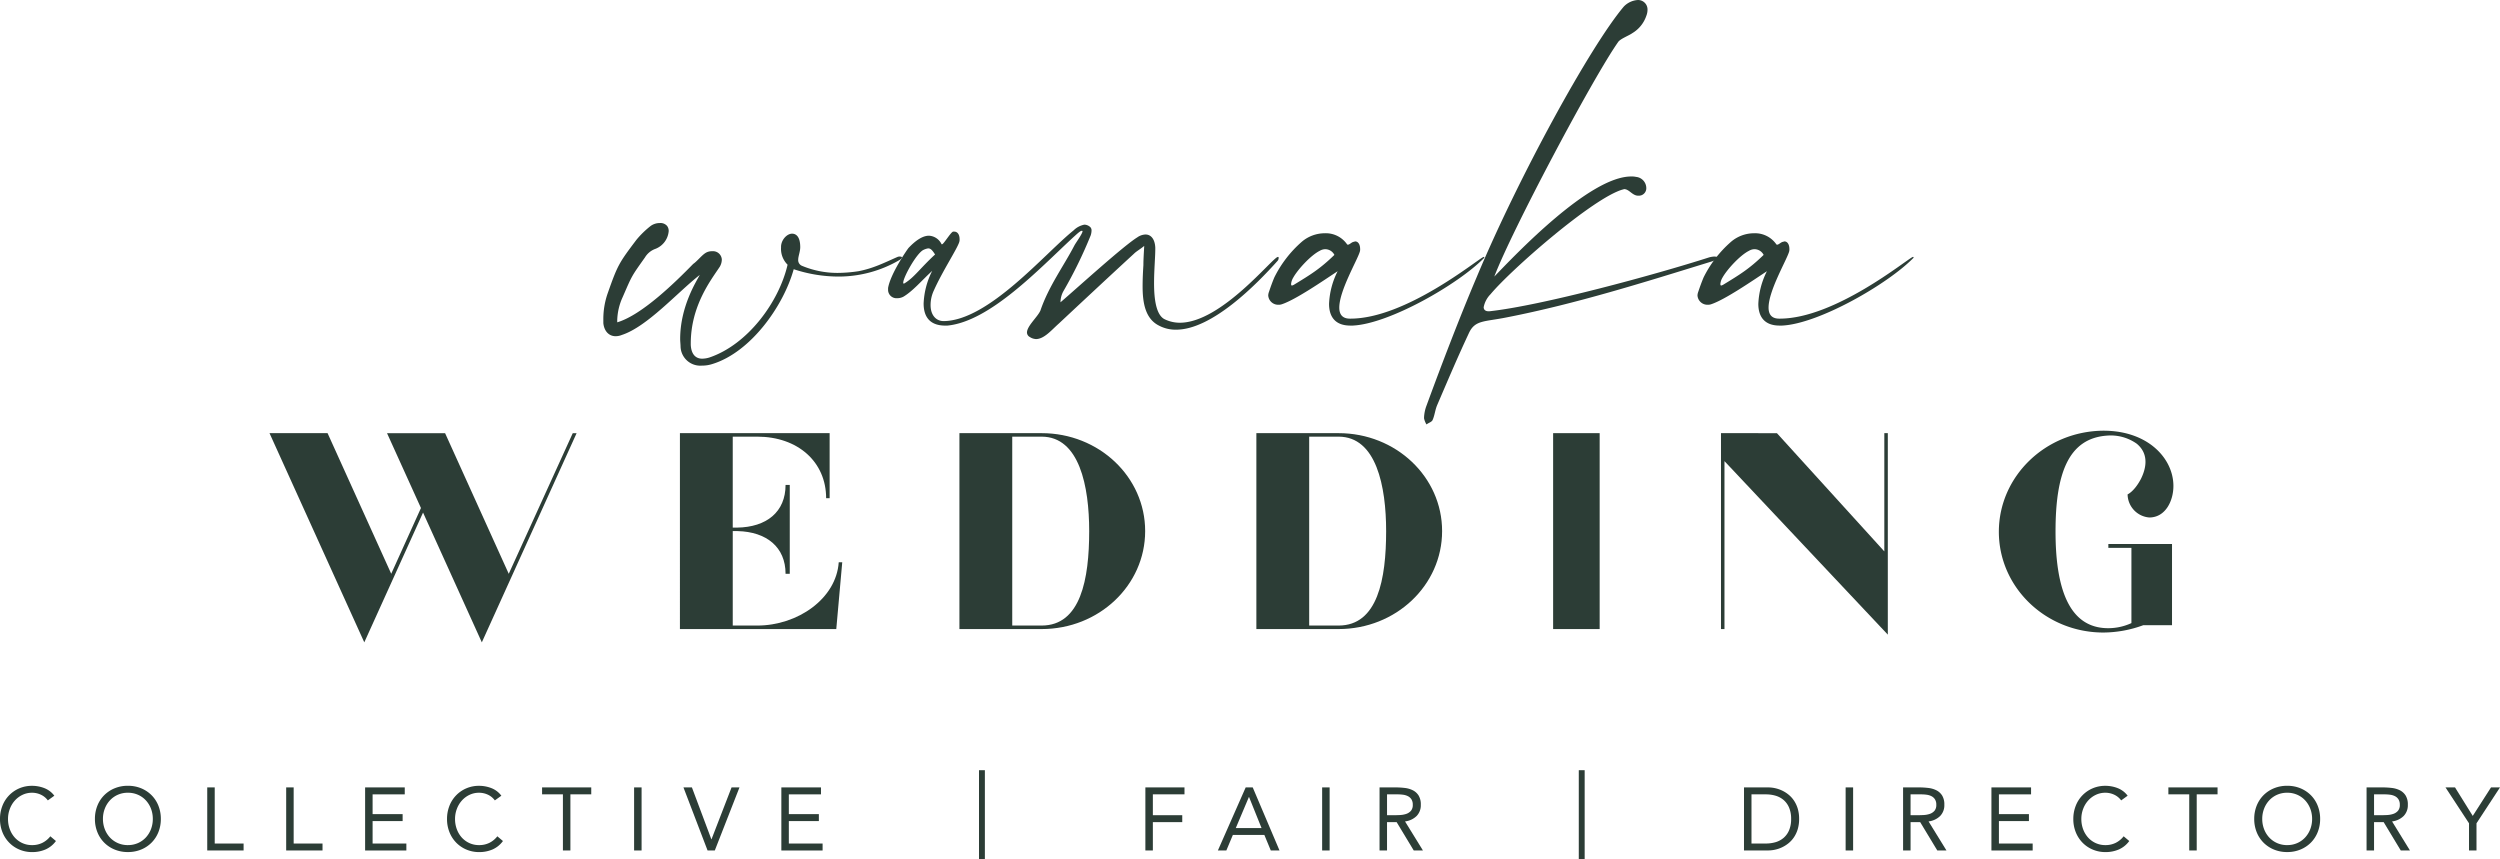 <svg xmlns="http://www.w3.org/2000/svg" width="634.641" height="218.133" viewBox="0 0 634.641 218.133"><defs><style>.a{fill:#2c3d36;}</style></defs><g transform="translate(184.023 -78.07)"><g transform="translate(-115.609 187.406)"><path class="a" d="M-163.991,110.266h14.74l16.161,35.7,7.548-16.694-8.613-19h14.74l16.161,35.7,16.25-35.7h.977l-24.061,53.1-14.921-32.947-14.918,32.947Z" transform="translate(163.991 -109.644)"/><path class="a" d="M-133.484,110.266h38.005v16.516h-.888c0-9.235-7.193-15.628-17.493-15.628h-6.216v23.091h1.066c7.548-.092,12.343-4,12.343-10.833h1.066v22.551h-1.066c0-6.745-4.8-10.656-12.165-10.833h-1.243v23.979h6.216c10.3,0,20.068-6.837,20.69-16.072h.891L-93.792,160h-39.692Z" transform="translate(237.673 -109.644)"/><path class="a" d="M-112.709,110.266h20.867c14.563,0,26.284,11.1,26.284,24.863S-77.279,160-91.842,160h-20.867Zm20.867,48.842c9.945,0,12.076-11.81,12.076-23.979,0-11.366-2.486-23.975-12.076-23.975H-99.3v47.954Z" transform="translate(287.85 -109.644)"/><path class="a" d="M-90.637,110.266H-69.77c14.563,0,26.284,11.1,26.284,24.863S-55.207,160-69.77,160H-90.637Zm20.867,48.842c9.945,0,12.076-11.81,12.076-23.979,0-11.366-2.486-23.975-12.076-23.975h-7.459v47.954Z" transform="translate(341.16 -109.644)"/><path class="a" d="M-68.579,110.266h11.813V160H-68.579Z" transform="translate(394.436 -109.644)"/><path class="a" d="M-55.215,117.37V160H-56.1v-49.73H-41.9l27.264,30.013V110.266h.888v51.15Z" transform="translate(424.569 -109.644)"/><path class="a" d="M-35.448,135.746c0-14.119,11.9-25.573,26.554-25.662,11.366,0,17.759,7.1,17.759,14.03,0,3.818-2.042,8-6.127,8a5.984,5.984,0,0,1-5.505-5.864s1.687-.71,3.374-3.907c1.066-2.131,2.4-6.127-1.066-8.968a11.436,11.436,0,0,0-7.551-2.042c-9.945.71-13.05,9.945-13.05,24.334,0,13.764,3.1,23.709,12.165,24.5a14.06,14.06,0,0,0,7.1-1.243V139.831H-7.651v-.977H8.51v20.6H1.228A29.662,29.662,0,0,1-8.894,161.32C-23.546,161.32-35.448,149.868-35.448,135.746Z" transform="translate(474.456 -110.084)"/></g><g transform="translate(-30.862 78.07)"><path class="a" d="M-136.066,123.375c-1.66,0-2.9-1.243-3.111-3.32V119.02a19.793,19.793,0,0,1,1.141-6.639c2.49-7.049,2.8-7.572,7.261-13.48a23.077,23.077,0,0,1,3.627-3.525,3.931,3.931,0,0,1,2.281-.727,2.213,2.213,0,0,1,1.868.727,2.08,2.08,0,0,1,.413,1.346,5.3,5.3,0,0,1-3.32,4.46,5.092,5.092,0,0,0-2.695,2.179c-3.525,4.979-3.214,4.457-5.7,10.16a14.994,14.994,0,0,0-1.349,5.809v.519c6.328-1.868,14.935-10.369,19.289-14.829.932-.625,2.073-2.073,3.009-2.7a2.959,2.959,0,0,1,1.762-.516,2.248,2.248,0,0,1,2.49,2.073,3.628,3.628,0,0,1-.519,1.865c-2.179,3.32-7.363,9.853-7.363,19.5v.311c.106,2.281,1.141,3.525,2.9,3.525a6.353,6.353,0,0,0,1.868-.311c9.747-3.32,17.63-14.105,19.809-23.541a5.671,5.671,0,0,1-1.66-4.354v-.311c.1-1.762,1.554-3.214,2.8-3.214,1.141,0,2.073.929,2.073,3.422,0,1.141-.519,2.281-.519,3.214a1.551,1.551,0,0,0,1.038,1.554,23.337,23.337,0,0,0,9.334,1.766,37.5,37.5,0,0,0,4.874-.417c3.835-.724,6.636-2.179,9.955-3.63a1.327,1.327,0,0,1,.622-.1c.311,0,.519.1.519.208,0,.2-.208.413-.727.727a30.6,30.6,0,0,1-15.451,4.143,36.294,36.294,0,0,1-11.3-1.865c-2.592,9.334-10.888,21.055-20.638,24.061a8.533,8.533,0,0,1-2.695.413,5.018,5.018,0,0,1-5.393-4.768c0-.625-.1-1.349-.1-1.971,0-8.4,4.249-14.832,4.976-16.284-5.7,4.46-13.378,13.173-19.809,15.246A4.121,4.121,0,0,1-136.066,123.375Z" transform="translate(139.177 -38.027)"/><path class="a" d="M-53.4,110.43c0-1.971.1-3.839.2-5.393,0-1.452.106-2.906.208-4.877-1.141.932-1.971,1.352-2.592,1.971-6.431,5.915-12.756,11.824-19.081,17.735-1.868,1.66-3.733,3.941-5.809,3.941a3.1,3.1,0,0,1-1.554-.519,1.315,1.315,0,0,1-.727-1.141c0-1.66,2.7-3.941,3.422-5.6,2.076-6.117,5.912-11.3,8.61-16.489.311-.622,2.073-3.005,2.073-3.63,0-.1-.1-.1-.208-.1-.413,0-1.346.932-2.281,1.766-8.606,7.981-21.052,21.257-31.837,22.295h-.516c-4.15,0-5.5-2.493-5.5-5.6a20.079,20.079,0,0,1,2.179-8.3c-2.906,2.7-4.874,5.082-7.261,6.533a3.322,3.322,0,0,1-1.66.413,2.13,2.13,0,0,1-2.281-2.073v-.519c.622-3.63,4.771-9.645,5.188-10.164,1.865-1.971,3.627-3.111,5.184-3.111a3.75,3.75,0,0,1,3.214,2.179h.106c.413,0,2.176-3.009,2.8-3.214h.314c.932,0,1.346.932,1.346,1.865a2.075,2.075,0,0,1-.1.833c-.622,1.861-4.252,7.36-6.431,12.237a8.724,8.724,0,0,0-.83,3.729c0,2.49,1.349,4.047,3.32,4.047,11.407-.1,25.717-17.216,32.978-23.022a5.339,5.339,0,0,1,2.695-1.451h.208a2.3,2.3,0,0,1,1.349.622,1.17,1.17,0,0,1,.311.83,4.377,4.377,0,0,1-.208,1.243,111.931,111.931,0,0,1-6.947,14.207,5.9,5.9,0,0,0-.727,2.8c4.46-3.835,15.97-14.31,19.5-16.489a3.864,3.864,0,0,1,2.073-.724c1.451,0,2.387,1.247,2.49,3.32v.413c0,1.971-.311,5.393-.311,8.61,0,4.044.519,7.985,2.592,9.126a8.806,8.806,0,0,0,3.941.932c10.577,0,23.644-16.7,24.89-16.7h.1c.1,0,.1.106.1.311a1.112,1.112,0,0,1-.311.727c-5.29,5.912-16.591,17.425-25.72,17.425a9,9,0,0,1-4.351-1.038C-52.78,118.62-53.4,114.47-53.4,110.43Zm-52.684-8.091c-.724-1.141-1.141-1.554-1.762-1.554a4.231,4.231,0,0,0-1.243.413c-1.766.932-5.082,6.95-5.082,8.3,0,.106,0,.208.1.208a.38.38,0,0,0,.311-.1C-111.372,108.149-109.818,105.765-106.085,102.339Z" transform="translate(190.298 -37.733)"/><path class="a" d="M-87.164,113.554a2.522,2.522,0,0,1-2.592-2.384,2.984,2.984,0,0,1,.208-.936c.413-1.243.826-2.384,1.346-3.627a29.221,29.221,0,0,1,6.95-9.023,9,9,0,0,1,5.806-2.176,6.571,6.571,0,0,1,5.7,2.8c.106.1.106.1.208.1.417,0,.932-.618,1.451-.724.106,0,.311-.106.413-.106.833,0,1.247.932,1.247,1.868a1.98,1.98,0,0,1-.106.83c-.724,2.281-5.184,9.853-5.184,14.105,0,1.656.727,2.8,2.7,2.8h.1c14.105,0,32.254-15.034,33.808-15.659h.1c.106,0,.106,0,.106.106a.313.313,0,0,1-.106.2c-6.533,6.639-24.057,16.7-33.289,17.114h-.622c-4.044,0-5.393-2.493-5.393-5.5a20.08,20.08,0,0,1,2.179-8.3c-3.63,2.384-10.683,7.261-14.207,8.4A2.311,2.311,0,0,1-87.164,113.554Zm3.214-5.29c0,.311.106.417.208.417a1.822,1.822,0,0,0,.519-.208c4.252-2.592,6.636-4.044,10.266-7.572a2.639,2.639,0,0,0-2.281-1.451,2.814,2.814,0,0,0-1.451.417c-2.281,1.141-5.6,4.771-6.742,6.844A3.809,3.809,0,0,0-83.95,108.264Z" transform="translate(258.542 -36.192)"/><path class="a" d="M-77.552,185.818a4.954,4.954,0,0,1-.622-1.557v-.2a9.738,9.738,0,0,1,.622-3.009c3.839-10.471,8.4-22.4,12.756-32.664,10.577-25.307,28.832-58.6,37.336-68.654a5.432,5.432,0,0,1,3.525-1.66,2.4,2.4,0,0,1,2.49,2.486,4.206,4.206,0,0,1-.311,1.557,8.149,8.149,0,0,1-3.528,4.358c-.83.618-3.111,1.451-3.627,2.281-6.431,9.126-27.069,48.012-31.424,59.521,5.5-5.7,24.163-25.406,34.74-25.406a4.924,4.924,0,0,1,1.243.106,2.878,2.878,0,0,1,2.6,2.8A1.894,1.894,0,0,1-23,127.639a2.232,2.232,0,0,1-.83.106c-1.451,0-2.281-1.663-3.525-1.663-.1,0-.311.109-.417.109-7.568,2.172-28.309,20.324-33.5,26.547a6.42,6.42,0,0,0-1.762,3.316c0,.622.417,1.035,1.247,1.035h.208c13.272-1.448,41.895-9.228,55.792-13.685a6.041,6.041,0,0,1,1.243-.208c.519,0,.936.1,1.038.311,0,.2-.519.625-1.971,1.038-16.8,5.184-34.224,10.683-51.748,14.1-5.6,1.141-7.985.622-9.539,3.941-3.009,6.431-5.188,11.615-8.091,18.357-.519,1.243-.622,2.592-1.141,3.733C-76.2,185.2-77.033,185.4-77.552,185.818Z" transform="translate(286.515 -78.07)"/><path class="a" d="M-55.257,113.554a2.522,2.522,0,0,1-2.592-2.384,2.983,2.983,0,0,1,.208-.936c.413-1.243.83-2.384,1.346-3.627a29.274,29.274,0,0,1,6.95-9.023,9,9,0,0,1,5.806-2.176,6.563,6.563,0,0,1,5.7,2.8c.106.1.106.1.208.1.417,0,.932-.618,1.451-.724.106,0,.311-.106.417-.106.83,0,1.243.932,1.243,1.868a2.04,2.04,0,0,1-.1.83c-.727,2.281-5.184,9.853-5.184,14.105,0,1.656.724,2.8,2.695,2.8h.1c14.105,0,32.254-15.034,33.808-15.659h.106c.1,0,.1,0,.1.106a.317.317,0,0,1-.1.2c-6.533,6.639-24.06,16.7-33.289,17.114h-.625c-4.044,0-5.393-2.493-5.393-5.5a20.08,20.08,0,0,1,2.179-8.3c-3.63,2.384-10.68,7.261-14.207,8.4A2.311,2.311,0,0,1-55.257,113.554Zm3.217-5.29c0,.311.1.417.2.417a1.822,1.822,0,0,0,.519-.208c4.252-2.592,6.636-4.044,10.266-7.572a2.636,2.636,0,0,0-2.281-1.451,2.814,2.814,0,0,0-1.451.417c-2.281,1.141-5.6,4.771-6.742,6.844A3.868,3.868,0,0,0-52.04,108.264Z" transform="translate(335.605 -36.192)"/></g><g transform="translate(-184.023 273.59)"><path class="a" d="M-171.878,140.187a4.583,4.583,0,0,0-1.79-1.458,5.194,5.194,0,0,0-2.213-.485,5.507,5.507,0,0,0-2.456.543,6.151,6.151,0,0,0-1.933,1.455,6.589,6.589,0,0,0-1.264,2.128,7.084,7.084,0,0,0-.454,2.52,7.34,7.34,0,0,0,.454,2.609,6.444,6.444,0,0,0,1.253,2.107,5.883,5.883,0,0,0,1.923,1.41,5.823,5.823,0,0,0,2.476.519,5.761,5.761,0,0,0,2.62-.577,5.9,5.9,0,0,0,2.015-1.66l1.424,1.2a6.543,6.543,0,0,1-2.613,2.128,8.42,8.42,0,0,1-3.446.68,8.128,8.128,0,0,1-3.214-.635,7.8,7.8,0,0,1-2.585-1.752,8.02,8.02,0,0,1-1.721-2.657,8.925,8.925,0,0,1-.622-3.367,9.031,9.031,0,0,1,.6-3.3,7.971,7.971,0,0,1,1.684-2.667,7.972,7.972,0,0,1,2.575-1.786,8.083,8.083,0,0,1,3.282-.656,8.565,8.565,0,0,1,3.128.587,5.793,5.793,0,0,1,2.524,1.923Z" transform="translate(184.023 -132.52)"/><path class="a" d="M-168.6,153.3a8.63,8.63,0,0,1-3.354-.635,7.961,7.961,0,0,1-2.647-1.752,7.82,7.82,0,0,1-1.742-2.667,8.893,8.893,0,0,1-.622-3.357,8.911,8.911,0,0,1,.622-3.361,7.887,7.887,0,0,1,1.742-2.667,8.067,8.067,0,0,1,2.647-1.752,8.629,8.629,0,0,1,3.354-.632,8.663,8.663,0,0,1,3.361.632,8.088,8.088,0,0,1,2.643,1.752,7.938,7.938,0,0,1,1.742,2.667,8.912,8.912,0,0,1,.622,3.361,8.9,8.9,0,0,1-.622,3.357,7.871,7.871,0,0,1-1.742,2.667,7.981,7.981,0,0,1-2.643,1.752A8.664,8.664,0,0,1-168.6,153.3Zm0-1.766a6.264,6.264,0,0,0,2.568-.519,6.058,6.058,0,0,0,2-1.424,6.579,6.579,0,0,0,1.3-2.114,7.208,7.208,0,0,0,.461-2.589,7.2,7.2,0,0,0-.461-2.589,6.58,6.58,0,0,0-1.3-2.114,6.009,6.009,0,0,0-2-1.424,6.208,6.208,0,0,0-2.568-.519,6.2,6.2,0,0,0-2.565.519,6.044,6.044,0,0,0-2,1.424,6.512,6.512,0,0,0-1.3,2.114,7.125,7.125,0,0,0-.464,2.589,7.138,7.138,0,0,0,.464,2.589,6.511,6.511,0,0,0,1.3,2.114,6.093,6.093,0,0,0,2,1.424A6.259,6.259,0,0,0-168.6,151.536Z" transform="translate(201.063 -132.52)"/><path class="a" d="M-168.619,136.6h1.9v14.245h7.329v1.766h-9.228Z" transform="translate(221.228 -132.232)"/><path class="a" d="M-162.751,136.6h1.9v14.245h7.326v1.766h-9.225Z" transform="translate(235.4 -132.232)"/><path class="a" d="M-156.884,136.6h10.061v1.766h-8.162v5.017h7.623v1.766h-7.623v5.7h8.572v1.766h-10.471Z" transform="translate(249.571 -132.232)"/><path class="a" d="M-138.655,140.187a4.573,4.573,0,0,0-1.786-1.458,5.22,5.22,0,0,0-2.216-.485,5.492,5.492,0,0,0-2.452.543,6.111,6.111,0,0,0-1.933,1.455,6.657,6.657,0,0,0-1.267,2.128,7.154,7.154,0,0,0-.451,2.52,7.413,7.413,0,0,0,.451,2.609,6.564,6.564,0,0,0,1.253,2.107,5.955,5.955,0,0,0,1.923,1.41,5.835,5.835,0,0,0,2.476.519,5.765,5.765,0,0,0,2.623-.577,5.892,5.892,0,0,0,2.012-1.66l1.424,1.2a6.533,6.533,0,0,1-2.609,2.128,8.436,8.436,0,0,1-3.449.68,8.1,8.1,0,0,1-3.21-.635,7.853,7.853,0,0,1-2.589-1.752,8.011,8.011,0,0,1-1.718-2.657,8.861,8.861,0,0,1-.622-3.367,9.029,9.029,0,0,1,.6-3.3,7.978,7.978,0,0,1,1.687-2.667,7.934,7.934,0,0,1,2.575-1.786,8.055,8.055,0,0,1,3.279-.656,8.584,8.584,0,0,1,3.132.587,5.764,5.764,0,0,1,2.52,1.923Z" transform="translate(264.275 -132.52)"/><path class="a" d="M-131.247,138.363h-5.294v14.245h-1.9V138.363h-5.29V136.6h12.483Z" transform="translate(281.341 -132.232)"/><path class="a" d="M-136.89,136.6h1.9v16.011h-1.9Z" transform="translate(297.861 -132.232)"/><path class="a" d="M-133.222,136.6h2.148l4.932,13.162h.044l5.089-13.162H-119l-6.264,16.011H-127.1Z" transform="translate(306.721 -132.232)"/><path class="a" d="M-125.945,136.6h10.061v1.766h-8.162v5.017h7.623v1.766h-7.623v5.7h8.572v1.766h-10.471Z" transform="translate(324.296 -132.232)"/><path class="a" d="M-109.762,135.319v22.612h-1.492V135.319Z" transform="translate(359.779 -135.319)"/><path class="a" d="M-98.887,136.6h9.928v1.766h-8.029v5.29h7.462v1.762h-7.462v7.193h-1.9Z" transform="translate(389.649 -132.232)"/><path class="a" d="M-86.441,136.6h1.786l6.8,16.011h-2.213l-1.629-3.938H-89.7l-1.65,3.938H-93.5Zm.857,2.442h-.044l-3.323,7.872h6.533Z" transform="translate(402.667 -132.232)"/><path class="a" d="M-85.748,136.6h1.9v16.011h-1.9Z" transform="translate(421.383 -132.232)"/><path class="a" d="M-81.481,136.6h4.091a19.805,19.805,0,0,1,2.3.137,6.132,6.132,0,0,1,2.046.587,3.678,3.678,0,0,1,1.469,1.325,4.271,4.271,0,0,1,.567,2.36,3.9,3.9,0,0,1-1.062,2.848,5.08,5.08,0,0,1-2.941,1.38l4.546,7.374H-72.8l-4.341-7.193h-2.442v7.193h-1.9Zm1.9,7.056h1.694c.529,0,1.076-.014,1.639-.044a5.7,5.7,0,0,0,1.561-.294,2.743,2.743,0,0,0,1.178-.782,2.259,2.259,0,0,0,.461-1.527,2.481,2.481,0,0,0-.338-1.376,2.286,2.286,0,0,0-.895-.806,3.831,3.831,0,0,0-1.243-.372,10.475,10.475,0,0,0-1.39-.089h-2.667Z" transform="translate(431.689 -132.232)"/><path class="a" d="M-65.18,135.319v22.612h-1.492V135.319Z" transform="translate(467.456 -135.319)"/><path class="a" d="M-54.391,136.6h6.151a8.371,8.371,0,0,1,1.67.181,8.384,8.384,0,0,1,1.755.577,7.938,7.938,0,0,1,1.673,1.031,6.845,6.845,0,0,1,1.411,1.523,7.627,7.627,0,0,1,.973,2.056A8.852,8.852,0,0,1-40.4,144.6a8.813,8.813,0,0,1-.362,2.633,7.6,7.6,0,0,1-.973,2.059,6.845,6.845,0,0,1-1.411,1.523,8.084,8.084,0,0,1-1.673,1.031,8.184,8.184,0,0,1-1.755.577,8.365,8.365,0,0,1-1.67.181h-6.151Zm1.9,14.245h3.617a8.736,8.736,0,0,0,2.558-.359,5.49,5.49,0,0,0,2.032-1.124,5.207,5.207,0,0,0,1.356-1.933,7.229,7.229,0,0,0,.5-2.824,7.229,7.229,0,0,0-.5-2.824,5.249,5.249,0,0,0-1.356-1.936,5.534,5.534,0,0,0-2.032-1.12,8.738,8.738,0,0,0-2.558-.359h-3.617Z" transform="translate(497.118 -132.232)"/><path class="a" d="M-46.837,136.6h1.9v16.011h-1.9Z" transform="translate(515.363 -132.232)"/><path class="a" d="M-42.567,136.6h4.091a19.805,19.805,0,0,1,2.3.137,6.131,6.131,0,0,1,2.046.587,3.71,3.71,0,0,1,1.472,1.325,4.3,4.3,0,0,1,.564,2.36,3.885,3.885,0,0,1-1.062,2.848,5.08,5.08,0,0,1-2.941,1.38l4.546,7.374h-2.329l-4.341-7.193h-2.442v7.193h-1.9Zm1.9,7.056h1.694c.529,0,1.076-.014,1.639-.044a5.7,5.7,0,0,0,1.561-.294,2.743,2.743,0,0,0,1.178-.782,2.259,2.259,0,0,0,.461-1.527,2.481,2.481,0,0,0-.338-1.376,2.3,2.3,0,0,0-.891-.806,3.877,3.877,0,0,0-1.247-.372,10.475,10.475,0,0,0-1.39-.089h-2.667Z" transform="translate(525.676 -132.232)"/><path class="a" d="M-36,136.6h10.061v1.766H-34.1v5.017h7.619v1.766H-34.1v5.7h8.569v1.766H-36Z" transform="translate(541.537 -132.232)"/><path class="a" d="M-17.768,140.187a4.583,4.583,0,0,0-1.79-1.458,5.194,5.194,0,0,0-2.213-.485,5.507,5.507,0,0,0-2.456.543,6.15,6.15,0,0,0-1.933,1.455,6.657,6.657,0,0,0-1.267,2.128,7.155,7.155,0,0,0-.451,2.52,7.414,7.414,0,0,0,.451,2.609,6.511,6.511,0,0,0,1.257,2.107,5.883,5.883,0,0,0,1.923,1.41,5.824,5.824,0,0,0,2.476.519,5.76,5.76,0,0,0,2.62-.577,5.935,5.935,0,0,0,2.015-1.66l1.424,1.2a6.543,6.543,0,0,1-2.613,2.128,8.42,8.42,0,0,1-3.446.68,8.128,8.128,0,0,1-3.214-.635,7.854,7.854,0,0,1-2.589-1.752,8.065,8.065,0,0,1-1.718-2.657,8.86,8.86,0,0,1-.622-3.367,9.031,9.031,0,0,1,.6-3.3,7.917,7.917,0,0,1,1.684-2.667,7.971,7.971,0,0,1,2.575-1.786,8.082,8.082,0,0,1,3.282-.656,8.566,8.566,0,0,1,3.128.587,5.764,5.764,0,0,1,2.52,1.923Z" transform="translate(556.239 -132.52)"/><path class="a" d="M-10.364,138.363h-5.29v14.245h-1.9V138.363h-5.294V136.6h12.483Z" transform="translate(573.305 -132.232)"/><path class="a" d="M-8.1,153.3a8.647,8.647,0,0,1-3.357-.635,8.031,8.031,0,0,1-2.647-1.752,7.922,7.922,0,0,1-1.742-2.667,8.961,8.961,0,0,1-.622-3.357,8.979,8.979,0,0,1,.622-3.361,7.99,7.99,0,0,1,1.742-2.667,8.139,8.139,0,0,1,2.647-1.752,8.646,8.646,0,0,1,3.357-.632,8.659,8.659,0,0,1,3.357.632,8.139,8.139,0,0,1,2.647,1.752,7.93,7.93,0,0,1,1.738,2.667,8.914,8.914,0,0,1,.625,3.361,8.9,8.9,0,0,1-.625,3.357,7.862,7.862,0,0,1-1.738,2.667,8.031,8.031,0,0,1-2.647,1.752A8.659,8.659,0,0,1-8.1,153.3Zm0-1.766a6.236,6.236,0,0,0,2.565-.519,6.023,6.023,0,0,0,2-1.424,6.578,6.578,0,0,0,1.3-2.114,7.21,7.21,0,0,0,.464-2.589,7.2,7.2,0,0,0-.464-2.589,6.579,6.579,0,0,0-1.3-2.114,5.975,5.975,0,0,0-2-1.424,6.181,6.181,0,0,0-2.565-.519,6.208,6.208,0,0,0-2.568.519,6.044,6.044,0,0,0-2,1.424,6.512,6.512,0,0,0-1.3,2.114,7.124,7.124,0,0,0-.464,2.589,7.137,7.137,0,0,0,.464,2.589,6.511,6.511,0,0,0,1.3,2.114,6.093,6.093,0,0,0,2,1.424A6.264,6.264,0,0,0-8.1,151.536Z" transform="translate(588.717 -132.52)"/><path class="a" d="M-8.116,136.6h4.095a19.805,19.805,0,0,1,2.3.137,6.155,6.155,0,0,1,2.046.587,3.7,3.7,0,0,1,1.469,1.325,4.271,4.271,0,0,1,.567,2.36,3.9,3.9,0,0,1-1.062,2.848,5.08,5.08,0,0,1-2.941,1.38l4.542,7.374H.569l-4.341-7.193H-6.217v7.193h-1.9Zm1.9,7.056h1.7c.526,0,1.072-.014,1.639-.044a5.7,5.7,0,0,0,1.561-.294,2.732,2.732,0,0,0,1.175-.782,2.242,2.242,0,0,0,.464-1.527,2.452,2.452,0,0,0-.342-1.376,2.277,2.277,0,0,0-.891-.806,3.831,3.831,0,0,0-1.243-.372,10.512,10.512,0,0,0-1.39-.089H-6.217Z" transform="translate(608.884 -132.232)"/><path class="a" d="M3.723,145.709-2.25,136.6H.171l4.5,7.237L9.307,136.6h2.281l-5.966,9.112v6.9h-1.9Z" transform="translate(623.052 -132.232)"/></g></g></svg>